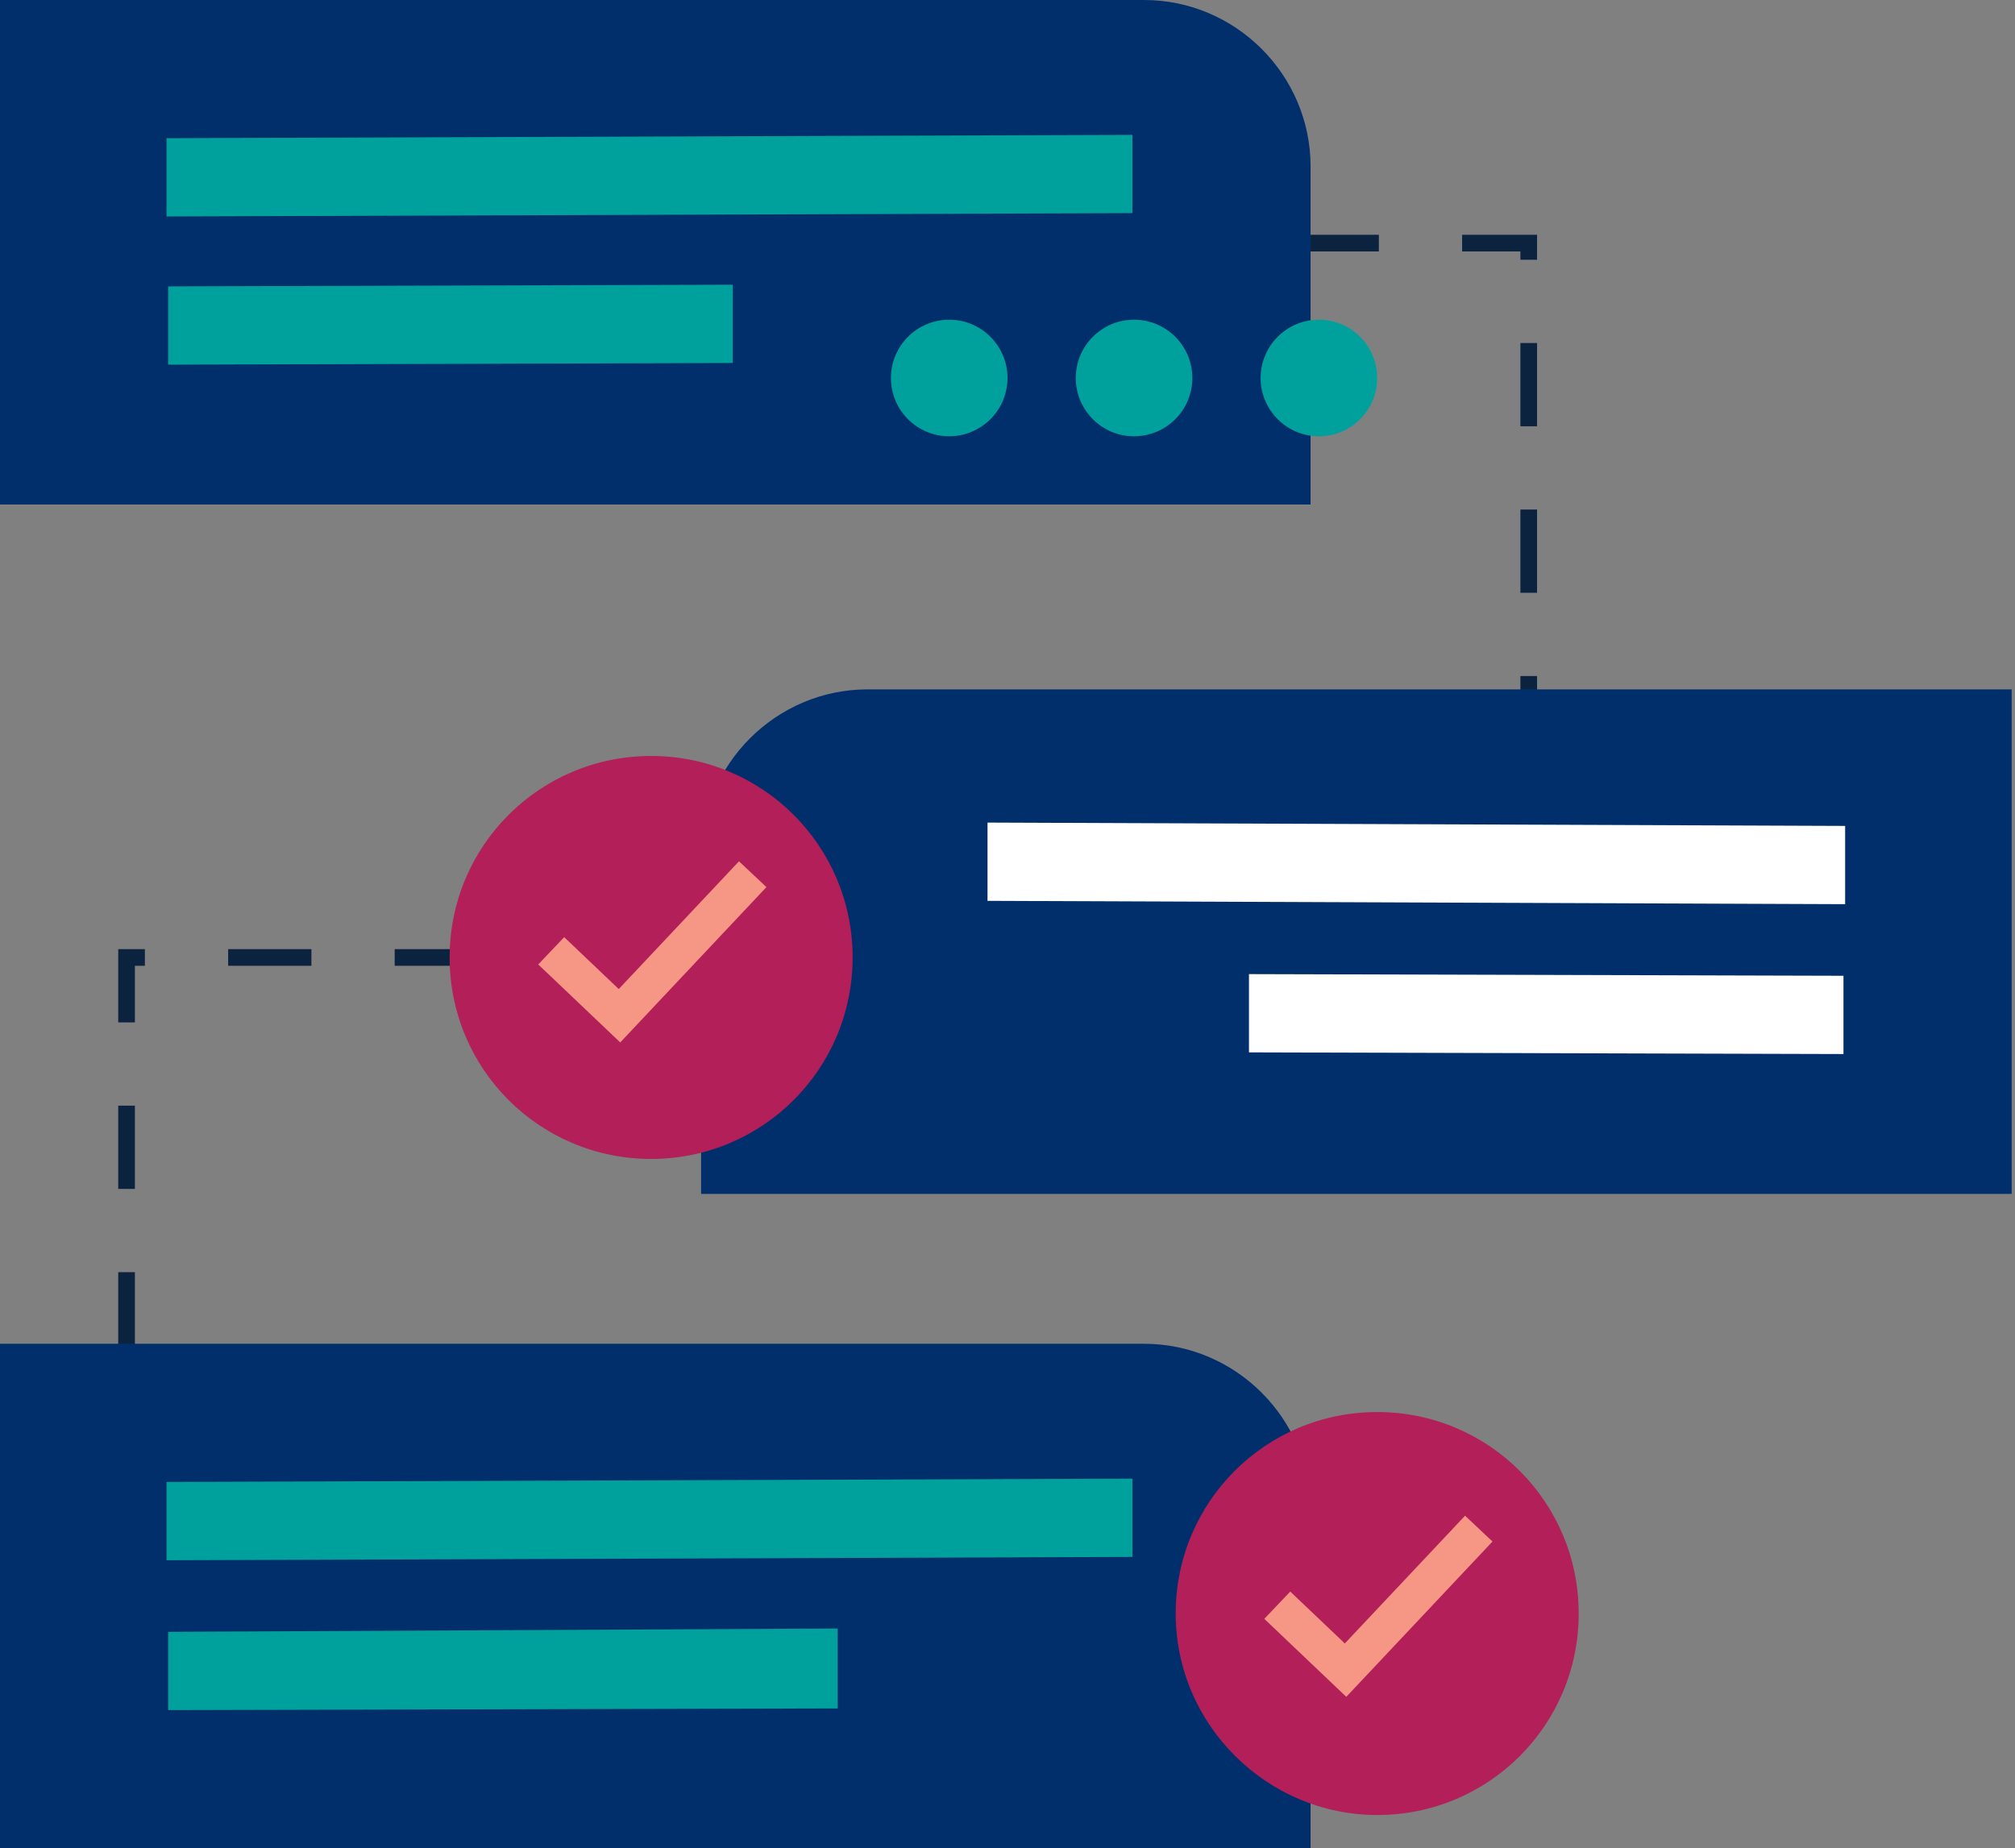 <svg width="121" height="111" viewBox="0 0 121 111" fill="none" xmlns="http://www.w3.org/2000/svg">
<rect x="0" y="0" width="121" height="111" fill="#808080" stroke="none"/>
<g clip-path="url(#clip0_108_346)">
<path d="M37.8 14.6H91.8V57.5H7.6V92.8" stroke="#0C2340" stroke-dasharray="5 5"></path>
<path d="M0 80.7H68.7C74.2 80.7 78.7 85.2 78.7 90.7V111H0V80.7Z" fill="#002F6C"></path>
<path d="M68 88.8L10 89V93.7L68 93.5V88.8Z" fill="#00A19D"></path>
<path d="M50.3 97.8L10.1 98V102.7L50.3 102.6V97.8Z" fill="#00A19D"></path>
<path d="M120.8 41.4H52.1C46.6 41.4 42.1 45.9 42.1 51.4V71.7H120.8V41.4Z" fill="#002F6C"></path>
<path d="M59.3 49.4L110.8 49.6V54.3L59.3 54.1V49.4Z" fill="white"></path>
<path d="M75 58.5L110.7 58.6V63.3L75 63.2V58.5Z" fill="white"></path>
<path d="M0 0H68.7C74.2 0 78.7 4.5 78.7 10V30.3H0V0Z" fill="#002F6C"></path>
<path d="M68 8.1L10 8.3V13L68 12.8V8.1Z" fill="#00A19D"></path>
<path d="M44 17.1L10.1 17.2V21.9L44 21.8V17.1Z" fill="#00A19D"></path>
<path d="M39.1 69.6C45.8 69.6 51.2 64.2 51.2 57.5C51.2 50.8 45.8 45.4 39.1 45.4C32.4 45.4 27 50.8 27 57.5C27 64.2 32.4 69.6 39.1 69.6Z" fill="#B21F59"></path>
<path d="M33.1 57.1L37.2 61L45.2 52.5" stroke="#F69785" stroke-width="2.262"></path>
<path d="M82.7 109C89.4 109 94.8 103.6 94.8 96.9C94.8 90.2 89.4 84.8 82.7 84.8C76 84.8 70.6 90.2 70.6 96.9C70.6 103.6 76.1 109 82.7 109Z" fill="#B21F59"></path>
<path d="M76.7 96.4L80.8 100.3L88.8 91.8" stroke="#F69785" stroke-width="2.262"></path>
<path d="M57 26.2C58.933 26.2 60.5 24.633 60.5 22.7C60.5 20.767 58.933 19.2 57 19.2C55.067 19.2 53.5 20.767 53.5 22.7C53.5 24.633 55.067 26.2 57 26.2Z" fill="#00A19D"></path>
<path d="M68.1 26.2C70.033 26.2 71.6 24.633 71.6 22.7C71.6 20.767 70.033 19.2 68.1 19.2C66.167 19.2 64.6 20.767 64.6 22.7C64.6 24.633 66.167 26.2 68.1 26.2Z" fill="#00A19D"></path>
<path d="M79.2 26.2C81.133 26.2 82.7 24.633 82.7 22.7C82.7 20.767 81.133 19.2 79.2 19.2C77.267 19.2 75.7 20.767 75.7 22.7C75.7 24.633 77.267 26.2 79.2 26.2Z" fill="#00A19D"></path>
</g>
<defs>
<clipPath id="clip0_108_346">
<rect width="121" height="111" fill="white"></rect>
</clipPath>
</defs>
</svg>
